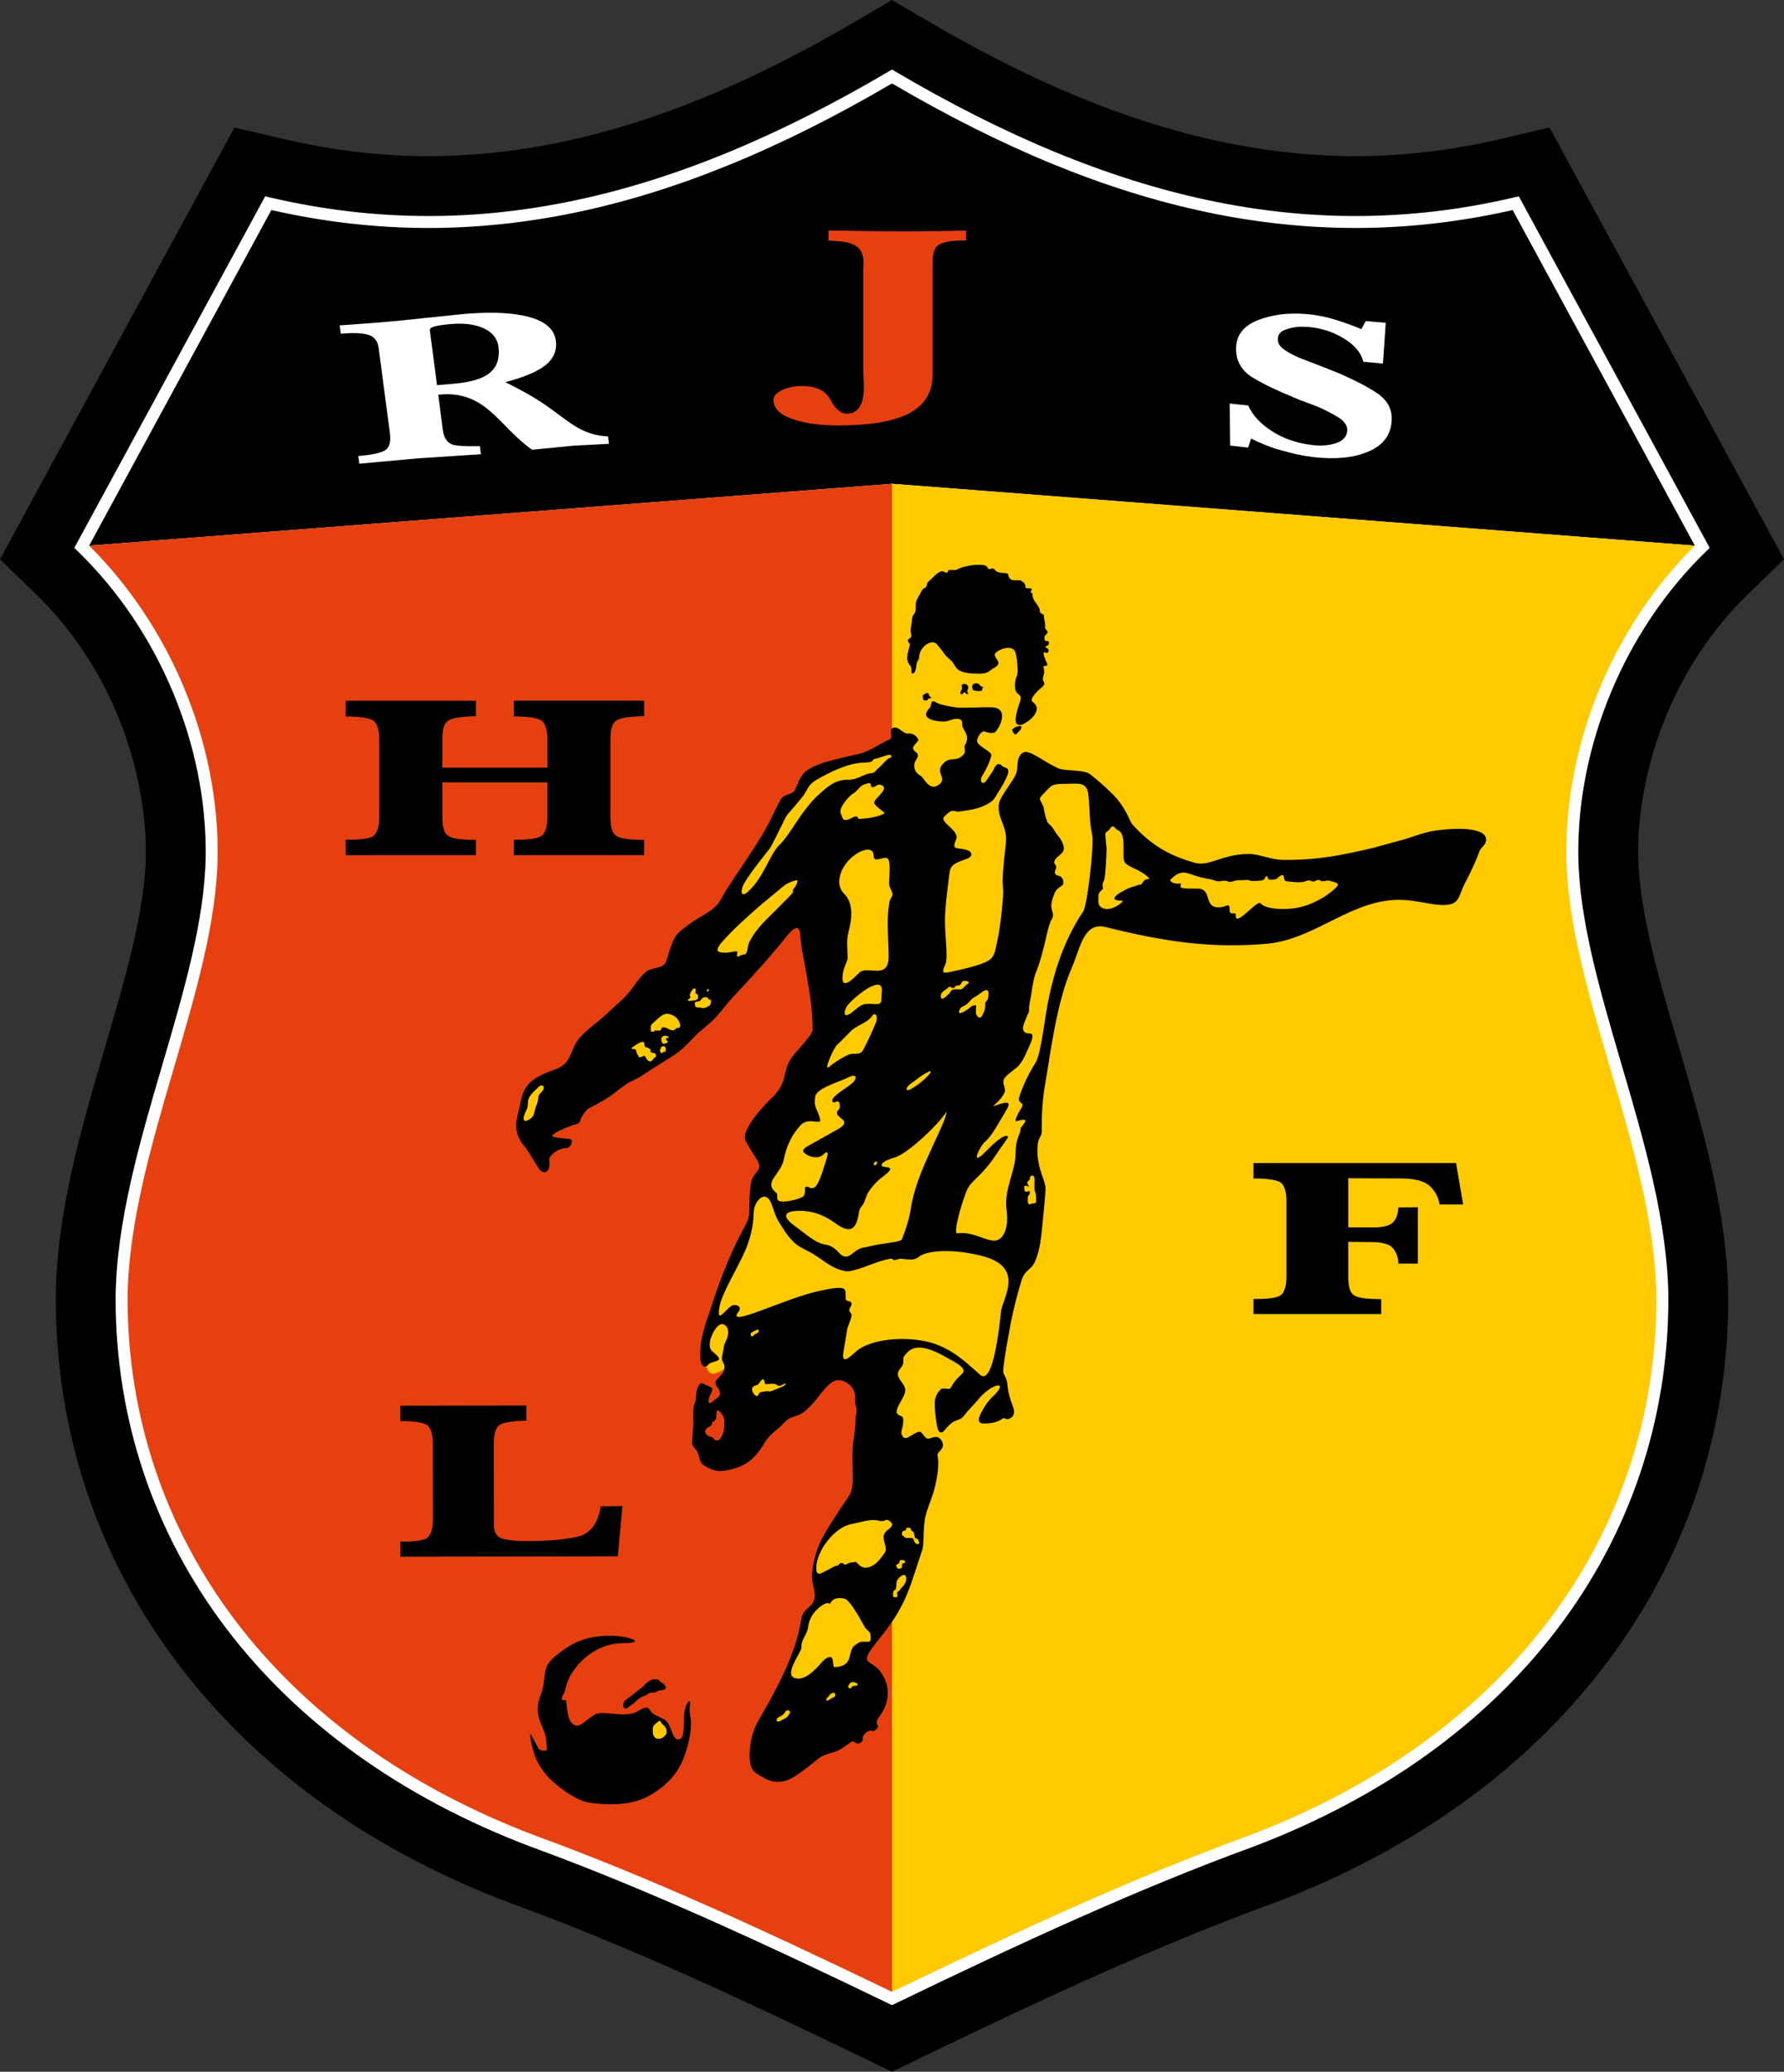 <?xml version="1.0" encoding="UTF-8"?>
<svg xmlns="http://www.w3.org/2000/svg" xmlns:xlink="http://www.w3.org/1999/xlink" width="465.08pt" height="539.8pt" viewBox="0 0 465.08 539.8" version="1.1">
<rect x="0" y="0" width="465.08" height="539.8" fill="#333333" stroke="none"/>
<defs>
<clipPath id="clip1">
  <path d="M 0 0 L 465.078 0 L 465.078 539.801 L 0 539.801 Z M 0 0 "/>
</clipPath>
</defs>
<g id="surface1">
<g clip-path="url(#clip1)" clip-rule="nonzero">
<path style=" stroke:none;fill-rule:nonzero;fill:rgb(0%,0%,0%);fill-opacity:1;" d="M 225.07 536.191 C 215.945 531.781 207.742 527.852 201.164 524.773 C 192.871 520.891 185.062 517.301 177.93 514.133 C 170.777 510.957 163.262 507.738 155.262 504.461 C 148.086 501.52 140.906 498.719 133.715 496.094 L 133.711 496.102 L 133.691 496.098 L 133.203 495.914 C 114.859 489 98.531 480.285 84.285 470.105 C 69.445 459.492 56.844 447.246 46.582 433.734 C 36.016 419.828 28.008 404.68 22.648 388.691 C 17.258 372.613 14.527 355.664 14.543 338.242 L 14.484 338.242 L 14.484 338.23 L 14.543 338.109 C 14.727 316.238 21.012 294.598 27.207 273.469 L 27.203 273.469 L 27.238 273.359 L 27.387 272.859 L 27.402 272.863 L 27.402 272.859 L 27.387 272.855 C 32.645 254.926 37.777 237.41 38.02 223.035 C 38.102 217.145 37.496 210.973 36.242 204.684 C 34.98 198.367 33.082 192.156 30.59 186.203 C 28.07 180.184 25.008 174.469 21.449 169.219 C 17.969 164.074 13.918 159.215 9.332 154.77 L 8.484 153.949 L 0 145.727 L 5.672 135.289 L 6.238 134.246 L 54.859 44.738 L 55.43 43.691 L 61.121 33.219 L 72.68 35.926 L 73.836 36.195 C 86.203 39.09 98.297 40.57 110.223 40.68 C 122.238 40.785 134.332 39.527 146.598 36.949 C 158.973 34.348 171.465 30.395 184.184 25.141 C 196.988 19.852 210.16 13.16 223.789 5.125 L 223.852 5.125 L 224.648 4.656 L 232.539 0.004 L 240.43 4.656 L 241.227 5.125 L 241.285 5.125 C 254.914 13.16 268.086 19.852 280.895 25.141 C 293.613 30.395 306.105 34.348 318.48 36.949 C 330.746 39.527 342.84 40.785 354.855 40.68 C 366.777 40.57 378.871 39.09 391.242 36.195 L 392.398 35.926 L 403.953 33.219 L 409.648 43.691 L 410.219 44.738 L 458.84 134.246 L 459.406 135.289 L 465.078 145.727 L 456.594 153.949 L 455.746 154.77 C 451.16 159.215 447.109 164.074 443.629 169.219 C 440.07 174.469 437.008 180.184 434.484 186.203 C 431.996 192.156 430.094 198.367 428.84 204.684 C 427.586 210.973 426.977 217.145 427.059 223.035 C 427.301 237.41 432.434 254.926 437.691 272.855 L 437.672 272.859 L 437.672 272.863 L 437.691 272.859 L 437.84 273.359 L 437.875 273.469 L 437.871 273.469 C 444.066 294.598 450.352 316.238 450.535 338.109 L 450.598 338.23 L 450.598 338.242 L 450.535 338.242 C 450.551 355.664 447.82 372.613 442.43 388.691 C 437.07 404.68 429.062 419.828 418.496 433.734 C 408.234 447.246 395.633 459.492 380.789 470.105 C 366.547 480.285 350.215 489 331.875 495.914 L 331.383 496.098 L 331.367 496.102 L 331.363 496.094 C 324.172 498.719 316.988 501.52 309.816 504.461 C 301.816 507.738 294.301 510.957 287.148 514.133 C 280.016 517.301 272.207 520.891 263.914 524.773 C 257.336 527.852 249.133 531.781 240.008 536.191 L 239.328 536.52 L 232.539 539.801 L 225.746 536.52 "/>
</g>
<path style=" stroke:none;fill-rule:nonzero;fill:rgb(100%,100%,100%);fill-opacity:1;" d="M 232.539 18.113 L 233.336 18.582 C 261.672 35.289 288.684 46.641 315.297 52.238 C 328.039 54.922 340.703 56.285 353.379 56.285 C 367.117 56.285 380.883 54.684 394.789 51.426 L 395.945 51.152 L 396.516 52.203 L 445.141 141.711 L 445.703 142.754 L 444.859 143.574 C 434.133 153.969 425.738 166.625 420.051 180.211 C 414.242 194.082 411.246 208.91 411.461 223.281 C 411.734 239.855 417.156 258.34 422.703 277.262 C 428.664 297.582 434.77 318.406 434.938 338.23 L 434.938 338.242 C 434.965 369.582 425.133 399.234 406.078 424.312 C 387.797 448.383 361.031 468.227 326.371 481.293 L 326.352 481.297 C 311.578 486.684 296.375 492.98 280.848 499.879 C 265.367 506.758 249.43 514.289 233.219 522.121 L 232.539 522.449 L 231.859 522.121 C 215.648 514.289 199.711 506.758 184.23 499.879 C 168.699 492.98 153.5 486.684 138.727 481.297 L 138.711 481.293 C 104.043 468.227 77.281 448.383 58.996 424.312 C 39.945 399.234 30.113 369.582 30.141 338.242 L 30.141 338.23 C 30.309 318.406 36.414 297.582 42.371 277.262 C 47.922 258.34 53.34 239.855 53.617 223.281 C 53.832 208.91 50.84 194.082 45.027 180.211 C 39.34 166.625 30.945 153.969 20.223 143.574 L 19.371 142.754 L 19.941 141.711 L 68.562 52.203 L 69.133 51.152 L 70.285 51.426 C 84.195 54.684 97.961 56.285 111.699 56.285 C 124.379 56.285 137.035 54.922 149.781 52.238 C 176.395 46.641 203.406 35.289 231.742 18.582 L 232.539 18.113 "/>
<path style=" stroke:none;fill-rule:nonzero;fill:rgb(0%,0%,0%);fill-opacity:1;" d="M 441.84 142.168 L 394.34 54.73 C 380.719 57.832 366.941 59.402 353.379 59.402 C 340.648 59.402 327.617 58.02 314.652 55.293 C 288.527 49.797 261.66 38.816 232.539 21.734 C 203.422 38.816 176.551 49.797 150.422 55.293 C 137.461 58.02 124.43 59.402 111.699 59.402 C 98.133 59.402 84.359 57.832 70.738 54.73 L 23.242 142.168 L 232.539 126.055 "/>
<path style=" stroke:none;fill-rule:nonzero;fill:rgb(100%,79.199%,0%);fill-opacity:1;" d="M 408.344 223.336 C 408.121 208.648 411.176 193.324 417.172 179.004 C 422.988 165.129 431.5 152.414 441.84 142.168 L 232.539 126.055 L 232.539 518.984 C 251.219 509.965 266.184 502.98 279.582 497.027 C 296.512 489.508 311.465 483.406 325.281 478.367 C 342.004 472.066 357.234 464 370.539 454.398 C 383.414 445.113 394.531 434.355 403.594 422.426 C 422.086 398.086 431.844 368.977 431.816 338.246 C 431.652 318.867 425.582 298.16 419.711 278.141 C 414.012 258.695 408.625 240.328 408.344 223.336 "/>
<path style=" stroke:none;fill-rule:nonzero;fill:rgb(90.199%,25.099%,6.699%);fill-opacity:1;" d="M 23.242 142.168 C 33.578 152.418 42.094 165.129 47.906 179.008 C 53.902 193.32 56.957 208.648 56.734 223.328 C 56.453 240.328 51.066 258.691 45.367 278.137 C 39.492 298.164 33.422 318.867 33.262 338.254 C 33.234 368.977 42.992 398.086 61.48 422.426 C 70.543 434.355 81.664 445.113 94.535 454.398 C 107.84 464 123.07 472.066 139.809 478.375 C 153.609 483.402 168.562 489.508 185.496 497.027 C 198.891 502.977 213.852 509.961 232.539 518.988 L 232.539 126.055 "/>
<path style=" stroke:none;fill-rule:nonzero;fill:rgb(0%,0%,0%);fill-opacity:1;" d="M 188.809 370.035 C 188.809 370.984 188.859 371.855 188.695 372.855 C 188.566 373.625 187.91 374.484 187.738 374.875 C 187.527 375.344 186.5 375.52 186.125 374.957 C 185.715 374.336 185.867 374.582 185.039 374.305 C 183.965 373.945 183.359 372.844 184.391 372.023 C 184.883 371.629 185.656 371.609 185.656 370.656 C 185.656 370.434 186.062 370.461 186.207 370.297 C 187.035 369.355 186.613 368.992 186.859 367.785 C 186.996 367.113 187.754 367.859 187.898 368.078 C 188.234 368.594 188.785 369.02 188.809 370.035 M 224.578 196.281 C 216.613 198.117 212.336 198.922 209.703 201.32 C 208.516 202.402 207.965 204.395 207.188 205.887 C 206.543 207.121 204.355 206.82 203.52 208.309 C 202.129 210.801 200.645 214.402 198.395 218.047 C 195.137 223.316 192.254 227.344 189.301 231.93 C 188.645 232.953 187.762 234.895 186.906 235.797 C 184.73 238.105 182.41 238.676 179.195 241.145 C 176.438 243.262 176 243.473 174.551 247.609 C 174.254 248.449 173.828 250.512 173.277 251.172 C 172.285 252.352 169.621 252.152 168.387 253.215 C 165.906 255.336 164.855 258.098 162.301 260.352 C 160.312 262.105 157.73 264.746 155.023 266.848 C 149.371 271.23 150.066 272.414 148.312 275.703 C 146.547 279.016 143.992 278.227 139.59 280.98 C 136.453 282.941 136.008 285.664 135.523 288.086 C 134.883 291.293 133.203 294.508 136.73 298.684 C 138.219 300.438 140.199 304.441 140.988 305.039 C 142.633 306.281 143.551 304.348 143.203 302.336 C 142.984 301.074 145.574 299.133 147.613 299.133 C 148.938 299.133 149.594 296.859 148.543 296.766 C 143.406 296.297 142.973 296.195 145.461 294.777 C 146.098 294.414 147.676 293.832 149 293.281 C 150.027 292.852 151.113 293.031 151.391 291.656 C 151.512 291.062 152.477 289.719 153.121 289.031 C 153.355 288.785 155.598 287.844 158.438 286.02 C 160.031 284.996 161.539 283.648 163.391 282.395 C 164.465 281.668 166.117 281.09 167.195 280.359 C 171.164 277.684 175.531 275.172 176.969 274.039 C 178.102 273.152 179.605 271.617 181.348 269.812 C 182.672 268.441 184.742 267.016 186.41 265.273 C 187.953 263.66 189.406 261.574 191.062 259.82 C 196.328 254.238 201.598 248.367 205.113 243.906 C 206.809 241.758 208.449 240.648 208.629 243.551 C 208.848 247.113 209.711 250.535 210.234 253.688 C 211.016 258.391 211.844 262.863 211.844 268.34 C 211.844 269.785 207.016 274.34 205.965 276.203 C 203.91 279.832 205.391 281.613 201.547 285.75 C 199.414 287.629 192.961 294.578 194.367 297.219 C 195.93 300.156 197.191 301.75 197.734 302.973 C 198.676 305.07 196.379 305.395 195.852 307.926 C 195.512 309.57 195.309 312.195 195.309 316 C 195.309 318.023 193.918 319.859 192.773 322.141 C 190.199 327.266 187.883 332.965 185.809 339.367 C 184.113 344.59 182.301 348.613 182.574 353.812 C 182.625 354.828 182.852 355.879 183.715 356.105 C 184.363 356.281 184.613 355.332 185.352 355.086 C 187.395 354.402 188.715 354.555 185.656 352.031 C 183.984 350.652 186.047 345.973 187.699 345.129 C 188.828 344.551 190.914 346.203 189.137 349.559 C 188.551 350.66 188.625 351.906 188.27 353.184 C 187.832 354.773 188.867 354.945 188.871 356.176 C 188.883 358.66 185.812 359.172 186.664 360.934 C 186.914 361.453 188.668 363.039 186.977 364.227 C 185.746 365.094 184.566 366.57 184.77 364.68 C 184.887 363.574 185.691 362.773 185.691 361.906 C 185.691 361.504 184.84 361.211 184.066 360.891 C 183.469 360.641 182.941 360.25 182.656 360.457 C 181.367 361.391 181.453 364.402 181.371 364.891 C 181.293 365.348 180.945 365.855 180.859 366.363 C 180.555 368.168 180.828 370.395 180.727 371.73 C 180.621 373.176 180.414 374.727 180.441 376.078 C 180.457 376.941 181.484 377.625 181.777 378.238 C 182.379 379.484 182.309 381.012 183.367 381.707 C 185.18 382.895 186.812 383.621 189.297 383.129 C 193.016 382.383 196.195 381.328 199.402 375.809 C 200.188 374.457 201.594 373.164 203.215 371.914 C 203.824 371.441 204.566 370.426 205.219 369.965 C 207.547 368.316 207.914 369.824 211.555 366.062 C 213.531 364.016 216.02 359.641 218.488 359.594 C 220.59 359.555 223.41 361.598 222.922 364.992 C 222.809 365.598 223.312 366.59 223.328 367.473 C 223.352 368.539 223.121 367.992 223.047 369.914 C 222.969 371.848 222.758 373.723 222.449 375.551 C 222.008 378.16 222.367 382.602 222.289 385.773 C 222.211 389.008 221.555 389.387 219.637 392.25 C 217.781 395.148 215.211 398.719 213.566 402.43 C 212.539 404.754 211.879 407.863 211.664 410.363 C 211.531 411.914 212.414 414.141 212.398 415.738 C 212.367 418.961 209.391 418.613 208.867 421.965 C 207.312 431.957 201.496 441.641 197.742 448.281 C 195.754 451.801 195.527 454.875 195.418 456.887 C 195.32 458.703 195.711 460.848 196.68 461.664 C 197.766 462.578 200.461 464.082 201.719 464.199 C 204.688 464.477 206.219 463.691 209.711 461.082 C 210.691 460.352 211.977 459.348 213.305 458.234 C 214.727 457.043 217.441 456.613 218.406 456.145 C 219.301 455.715 220.34 455.016 221.641 454.008 C 222.785 453.125 222.992 454.895 224.367 454.027 C 225.676 453.199 224.086 452.746 225.926 451.324 C 227.129 450.391 227.336 451.59 228.379 450.613 C 229.828 449.25 227.508 449.609 229.277 447.223 C 231.727 443.922 232.316 439.941 229.938 436.141 C 227.34 431.977 223.43 434.305 228.355 428.09 C 230.664 425.172 234.008 421.355 236.566 415.117 C 237.848 412.008 239.012 407.992 240.418 403.867 C 241.004 402.152 240.523 397.953 241.332 394.832 C 241.953 392.445 243.07 390.055 243.629 387.82 C 244.441 384.543 244.871 381.566 244.41 379.199 C 244.211 378.16 246.617 377.586 245.566 375.555 C 244.355 373.203 242.488 375.246 241.617 374.785 C 240.809 374.355 240.449 373.094 239.703 373.062 C 238.453 373.012 236.328 375.453 235.488 374.453 C 234.242 372.977 235.754 372.215 235.41 369.5 C 235.32 368.785 233.754 368.879 233.754 367.887 C 233.754 366.203 235.988 363.98 235.996 362.211 C 236.008 360.684 234.043 359.41 234.066 358.023 C 234.082 356.887 235.184 356.336 235.414 355.375 C 235.637 354.469 235.277 353.973 235.742 353.32 C 237.445 350.93 239.812 349.82 246.344 353.457 C 249.637 355.289 252.352 356.605 250.699 358.059 C 249.922 358.746 248.668 359.992 247.883 361.555 C 247.5 362.32 245.902 361.395 245.281 361.98 C 244.07 363.125 243.684 364.324 243.684 365.672 C 243.684 368.062 244.141 371.406 244.504 372.379 C 245.023 373.758 245.773 373.293 246.527 372.34 C 248.887 369.352 250.141 370.473 251.309 368.883 C 252.371 367.434 254.102 365.785 254.891 364.797 C 258.535 360.234 263.625 359.422 258.496 364.18 C 257.699 364.926 256.531 366.594 255.773 368.098 C 255.023 369.578 254.664 370.902 256.578 370.902 C 258.742 370.902 260.309 370.434 261.418 369.59 C 261.914 369.215 262.148 370.168 263.352 369.555 C 264.504 368.961 264.539 367.715 264.055 366.438 C 263.434 364.801 262.812 363.004 262.664 360.973 C 262.48 358.52 261.414 358.414 261.539 356.961 C 261.891 352.992 262.82 348.559 263.566 344.391 C 264.172 341.391 265.129 337.461 266.297 333.648 C 267.191 330.742 268.672 331.066 269.695 328.941 C 271.215 325.789 271.473 321.801 271.812 318.469 C 272.121 315.395 272.359 312.977 272.566 310.086 C 272.742 307.605 270.27 304.719 270.461 299.148 C 270.57 295.949 271.598 296.484 271.574 294.75 C 271.531 290.863 271.723 286.664 272.43 282.664 C 273.887 274.41 275.371 261.359 279.449 252.055 C 281.66 247.008 282.465 240.102 288.281 241.555 C 303.602 245.375 315.934 247.246 331.105 245.824 C 343.523 244.168 352.348 234.453 364.828 234.453 C 369.703 234.453 374.605 236.379 378.004 235.629 C 380.59 235.055 380.469 232.84 381.809 230.289 C 382.938 228.145 384.469 225.121 385.699 221.797 C 386.129 220.641 387.426 220.223 387.41 218.734 C 387.383 215.883 381.098 215.453 374.059 216.426 C 371.094 216.836 367.883 218.254 365.223 218.941 C 361.902 219.801 358.898 220.703 358.008 220.91 C 349.641 222.84 343.984 224.059 334.875 224.059 C 331.184 224.059 328.355 222.48 325.523 222.5 C 318.477 222.551 315.234 225.902 311.414 224.797 C 306.305 223.32 300.754 221.082 295.109 214.695 C 294.57 214.086 293.539 210.414 290.172 207.031 C 288.41 205.262 286.328 203.402 284.129 201.688 C 282.57 200.473 277.543 200.969 275.84 200.172 C 270.367 197.602 267.5 194.172 265.809 196.996 C 265.016 198.316 265.422 200.055 264.973 201.355 C 264.141 203.762 260.52 207.473 260.363 209.77 C 260.168 212.676 261.543 214.234 262.098 216.848 C 262.547 218.949 262.02 220.906 261.848 223.129 C 261.684 225.285 261.152 228.75 261.52 231.766 C 261.648 232.836 260.984 240.676 259.992 245.18 C 259.469 247.547 259.328 249.008 258.102 250.012 C 256.246 251.531 249.223 252.898 247.465 253.293 C 245.684 253.695 245.508 253.309 246.422 251.328 C 247.242 249.551 246.348 244.453 246.348 239.875 C 246.348 236.035 247.172 230.473 247.539 227.383 C 247.836 224.945 249.641 224.727 252.344 223.633 C 253.434 223.191 254.312 221.473 250.016 221.102 C 248.398 220.965 248.648 220.172 249.258 218.723 C 250.254 216.348 244.781 214.23 246.152 212.797 C 248.523 210.312 248.465 211.645 250.086 211.434 C 251.629 211.23 253.121 211.059 254.547 210.652 C 257.004 209.961 258.711 208.879 259.242 208.023 C 260.68 205.723 262.188 203.41 262.727 201.715 C 263.211 200.195 262.332 200.047 261.727 199.879 C 261.246 199.746 260.18 197.91 259.16 200.27 C 258.828 201.039 258.004 202.117 256.984 203.559 C 256.27 204.574 255.129 203.699 256.082 202.125 C 256.871 200.82 257.848 199.062 258.441 196.863 C 258.727 195.797 254.398 194.305 254.719 192.863 C 254.984 191.664 256.004 190.312 256.711 190.594 C 257.93 191.074 259.16 191.148 259.613 190.594 C 260.883 189.043 263.004 184.441 258.527 184.293 C 255.266 184.188 251.074 184.57 249.164 184.305 C 246.762 183.969 245.27 183.586 244.402 183.211 C 243.637 182.879 243.391 182.504 242.969 182.836 C 242.707 183.039 242.844 183.629 242.469 184.277 C 242.273 184.617 241.871 184.949 241.605 185.445 C 240.68 187.164 243.215 187.969 246.09 188.004 C 247.047 188.016 248.488 187.238 249.387 187.273 C 251.453 187.363 250.578 188.621 250.98 189.504 C 251.395 190.41 252.906 191.992 251.543 194.172 C 251.172 194.77 251.914 195.746 251.297 196.469 C 249.348 198.75 247.965 197.02 246.121 198.707 C 243.199 201.395 247.609 202.773 244.383 204.691 C 242.488 205.816 241.07 203.355 240.441 202.52 C 240.02 201.957 238.547 201.703 238.352 199.781 C 238.195 198.215 239.324 197.766 239.297 196.766 C 239.277 195.965 238.191 195.891 238.031 194.984 C 237.898 194.234 239.676 193.062 239.406 192.637 C 238.812 191.688 237.992 190.996 236.863 191.129 C 235.551 191.285 234.539 189.555 233.324 189.547 C 231.375 189.539 232.977 192.242 231.965 192.648 C 229.559 193.617 227.953 195.062 224.578 196.281 "/>
<path style=" stroke:none;fill-rule:nonzero;fill:rgb(100%,79.199%,0%);fill-opacity:1;" d="M 140.496 283.105 C 139.102 284.574 137.613 285.406 137.613 287.633 C 137.613 288.527 137.348 289.027 137.035 289.656 C 136.855 290.016 135.867 292.223 137.18 292.051 C 137.535 292.004 138.98 291.203 139.18 290.293 C 139.27 289.891 139.652 288.234 139.945 287.766 C 140.109 287.5 140.367 286.152 140.367 285.844 C 140.367 285.027 141.535 284.391 141.699 283.773 C 142.008 282.598 140.992 282.664 140.496 283.105 "/>
<path style=" stroke:none;fill-rule:nonzero;fill:rgb(100%,79.199%,0%);fill-opacity:1;" d="M 169.449 273.324 C 169.078 273.152 168.973 272.902 168.621 272.902 C 168.195 272.902 168.035 272.664 168.035 272.25 C 168.035 270.332 165.504 272.527 165.012 272.773 C 164.027 273.266 165.188 273.395 165.695 273.395 C 165.777 273.395 165.969 274.527 166.148 274.695 C 166.559 275.07 166.211 275.543 166.992 275.445 C 167.926 275.324 167.84 274.492 168.426 275.672 C 168.637 276.098 169.262 276.918 169.922 276.391 C 170.375 276.027 170.199 275.816 170.797 275.477 C 171.395 275.137 170.859 274.289 170.199 274.289 C 169.133 274.289 169.855 273.535 169.449 273.324 "/>
<path style=" stroke:none;fill-rule:nonzero;fill:rgb(100%,79.199%,0%);fill-opacity:1;" d="M 172.816 272.625 C 172.055 272.625 172.469 273.367 172.066 273.473 C 171.918 273.512 172.137 273.98 172.148 274.043 C 172.281 274.652 172.719 274.246 172.977 274.109 C 173.188 274 173.422 274.164 173.547 273.801 C 173.613 273.602 173.559 273.059 173.496 272.934 C 173.312 272.566 173.262 272.594 172.816 272.625 "/>
<path style=" stroke:none;fill-rule:nonzero;fill:rgb(100%,79.199%,0%);fill-opacity:1;" d="M 173.809 271.797 C 173.723 271.855 173.602 271.781 173.496 271.828 C 173.18 271.965 172.98 272.09 172.699 271.812 C 172.594 271.703 172.391 271.066 172.391 270.914 C 172.391 270.438 172.422 270.242 172.816 270.02 C 172.957 269.938 173.43 269.828 173.645 269.871 C 173.832 269.906 174.227 270.047 174.293 270.211 C 174.406 270.484 174.195 270.41 174.004 270.41 C 173.727 270.41 173.645 270.617 173.645 270.852 C 173.645 271.008 173.746 271.145 173.906 271.145 C 174.27 271.145 173.984 271.664 173.809 271.797 "/>
<path style=" stroke:none;fill-rule:nonzero;fill:rgb(100%,79.199%,0%);fill-opacity:1;" d="M 174.293 264.168 C 172.926 264.012 172.18 264.871 171.48 265.438 C 170.953 265.867 170.582 266.32 170.051 266.742 C 169.582 267.117 169.66 267.871 169.66 268.535 C 169.66 268.844 170.043 268.828 170.312 268.828 C 170.707 268.828 170.48 268.469 170.832 268.469 C 171.254 268.469 172.055 268.73 172.293 268.309 C 172.465 268.008 172.418 267.727 172.848 267.672 C 173.738 267.559 174.391 268.438 175.383 268.438 C 176.332 268.438 175.797 267.891 176.746 267.816 C 177.793 267.734 177.223 266.484 176.91 265.93 C 176.621 265.414 175.863 264.477 174.293 264.168 "/>
<path style=" stroke:none;fill-rule:nonzero;fill:rgb(100%,79.199%,0%);fill-opacity:1;" d="M 181.398 258.105 C 181.367 258.336 181.246 258.559 181.336 258.805 C 181.445 259.125 181.637 258.871 181.805 259.051 C 182 259.262 182.129 260.145 181.77 260.379 C 181.242 260.723 180.539 260.738 179.871 260.762 C 179.711 260.766 179.363 260.805 179.27 260.695 C 179.074 260.477 180.203 260.164 179.902 259.605 C 179.641 259.109 180.215 258.336 180.438 257.977 C 180.73 257.512 181.352 257.199 181.398 258.105 "/>
<path style=" stroke:none;fill-rule:nonzero;fill:rgb(100%,79.199%,0%);fill-opacity:1;" d="M 183.602 259.824 C 182.949 259.875 182.754 260.926 182.047 260.926 C 181.727 260.926 181.152 261.016 181.152 261.332 C 181.152 262.227 181.211 262.504 182.227 262.504 C 182.945 262.504 183.285 262.859 183.965 262.52 C 184.758 262.125 185.363 262.039 185.363 260.891 C 185.363 260.254 184.93 260.613 184.699 260.273 C 184.414 259.855 184.27 259.77 183.602 259.824 "/>
<path style=" stroke:none;fill-rule:nonzero;fill:rgb(100%,79.199%,0%);fill-opacity:1;" d="M 184.453 257.805 C 184.355 257.867 184.387 258.004 184.289 258.039 C 184.152 258.094 184.238 258.348 184.398 258.348 C 184.48 258.348 184.477 258.273 184.535 258.27 C 184.605 258.262 184.723 258.289 184.746 258.211 C 184.773 258.117 184.797 258.074 184.797 257.969 C 184.797 257.891 184.789 257.812 184.789 257.723 C 184.789 257.531 184.516 257.762 184.453 257.805 "/>
<path style=" stroke:none;fill-rule:nonzero;fill:rgb(100%,79.199%,0%);fill-opacity:1;" d="M 204.137 230.992 C 201.754 233.004 199.059 235.133 197.383 236.613 C 194.438 239.219 190.672 242.57 188.082 245.621 C 185.855 248.246 187.738 248.215 189.359 248.215 C 190.359 248.215 192.391 247.5 192.246 248.164 C 191.793 250.281 192.773 248.668 194.109 248.668 C 194.898 248.668 194.879 246.336 195.324 245.477 C 197.516 241.281 200.211 239.312 203.508 235.867 C 204.828 234.488 205.574 233.875 206.57 232.715 C 206.938 232.289 206.438 232.051 207.047 231.371 C 207.727 230.613 208.086 229.355 207.785 229.355 C 206.977 229.355 204.926 230.219 204.137 230.992 "/>
<path style=" stroke:none;fill-rule:nonzero;fill:rgb(100%,79.199%,0%);fill-opacity:1;" d="M 227.359 201.422 C 224.918 201.598 224.031 203.172 220.879 203.172 C 217.566 203.172 215.496 205.164 213.297 207.172 C 208.871 211.199 206.121 217.34 203.184 220.152 C 200.648 222.578 199.141 228.648 194.887 232.434 C 193.25 233.895 192.695 232.336 194.242 229.758 C 196.137 226.594 200.375 221.559 200.852 220.801 C 201.574 219.641 203.992 214.57 204.965 212.664 C 205.133 212.34 207.195 210.09 209.027 207.82 C 210.754 205.676 210.379 204.586 213.098 203.043 C 216.57 201.074 221.332 198.699 225.414 198.699 C 226.328 198.609 227.297 198.68 227.617 197.988 C 227.762 197.672 228.887 197.605 229.105 197.469 C 229.219 197.398 230.203 197.094 230.273 197.078 C 230.461 197.043 232.008 196.34 232.348 196.887 C 232.68 197.418 231.832 197.395 231.246 197.922 C 230.336 198.738 229.652 199.625 228.719 200.387 C 228.398 200.641 228.141 201.293 227.359 201.422 "/>
<path style=" stroke:none;fill-rule:nonzero;fill:rgb(100%,79.199%,0%);fill-opacity:1;" d="M 225.125 204.453 C 223.965 204.953 223.617 206.078 222.363 206.801 C 221.121 207.512 218.609 210.66 219.145 211.852 C 219.738 213.188 219.625 213.609 220.348 213.645 C 221.555 213.703 222.457 212.629 223.273 212.734 C 223.898 212.812 223.281 213.457 224.41 213.363 C 225.727 213.254 228.531 213.043 230.555 211.949 C 230.996 211.711 227.875 210.039 227.891 209.113 C 227.906 208.055 231.828 205.578 229.969 204.648 C 228.621 203.977 228.426 205.105 227.434 205.105 C 226.953 205.105 227.117 204.434 226.848 204.094 C 226.684 203.887 225.715 204.258 225.125 204.453 "/>
<path style=" stroke:none;fill-rule:nonzero;fill:rgb(100%,79.199%,0%);fill-opacity:1;" d="M 348.309 231.25 C 346.703 232.773 345.176 233.797 343.211 234.781 C 340.82 235.973 338.254 236.84 334.586 236.84 C 333.344 236.84 330.02 236.812 328.574 235.352 C 327.656 234.426 321.789 242.012 322.176 238.363 C 322.273 237.418 320.516 238.754 320.551 237.102 C 320.602 234.891 319.758 236.418 317.703 236.418 C 313.637 236.418 316.172 231.527 312.145 231.527 C 310.574 231.527 308.938 231.582 307.988 231.312 C 307.352 231.133 308.301 230.117 307.562 230.207 C 305.734 230.43 304.82 229.469 305.133 229.172 C 306.07 228.285 307.082 227.41 308.43 227.352 C 309.547 227.301 310.645 227.949 312.871 228.547 C 313.785 228.789 314.707 228.977 315.637 229.117 C 316.312 229.219 316.828 229.574 317.508 229.633 C 318.074 229.68 318.801 229.438 319.367 229.461 C 319.84 229.48 320.203 229.816 320.742 229.789 C 321.277 229.762 321.996 229.375 322.469 229.363 C 323.414 229.34 324.34 229.312 325.258 229.277 C 325.633 229.266 326.039 229.562 326.41 229.551 C 327.191 229.523 328.637 229.578 329.395 229.238 C 329.895 229.016 329.711 228.371 330.207 228.312 C 330.594 228.266 330.363 228.922 330.793 229.141 C 331.168 229.336 332.199 229.086 332.609 229.094 C 332.793 229.102 333.641 228.008 334.367 228.012 C 334.887 228.016 334.578 229.492 335.207 229.582 C 336.328 229.742 338.078 229.945 339.305 229.84 C 340.527 229.73 340.496 229.336 341.484 229.422 C 341.672 229.434 341.926 229.664 342.301 229.703 C 342.727 229.742 343.141 229.277 343.641 229.277 C 344.586 229.277 343.949 229.91 345.699 229.484 C 346.457 229.301 347.18 229.691 347.816 229.832 C 349.258 230.152 348.754 230.801 348.309 231.25 "/>
<path style=" stroke:none;fill-rule:nonzero;fill:rgb(100%,79.199%,0%);fill-opacity:1;" d="M 291.211 216.211 C 294.039 217.027 292.223 223.461 293.27 224.754 C 294.281 226.004 296.992 226.465 299.035 228.316 C 300.465 229.609 298.789 228.504 298.031 229.711 C 297.191 231.062 297.59 230.082 296.055 230.844 C 295.773 230.984 295.18 230.988 294.137 231.473 C 291.664 232.621 288.32 234.688 292.555 234.672 C 293.277 234.664 290.688 236.895 288.605 236.84 C 287.629 236.812 286.305 236.445 286.336 234.797 C 286.363 233.02 286.199 232.719 287.434 231.734 C 287.711 231.516 287.121 230.371 287.73 229.613 C 288.184 229.047 288.473 222.59 288.473 221.188 C 288.473 220.203 288.277 219.82 288.277 219.113 C 288.277 218.355 288.164 218.203 288.164 217.496 C 288.164 216.539 288.836 216.77 289.312 216.004 C 290.316 214.398 290.789 216.102 291.211 216.211 "/>
<path style=" stroke:none;fill-rule:nonzero;fill:rgb(100%,79.199%,0%);fill-opacity:1;" d="M 231.668 249.184 C 231.668 255.578 226.086 251.344 223.984 253.465 C 222.094 255.375 218.902 258.473 219.777 253.375 C 220.07 251.676 220.973 250.457 220.973 249.672 C 220.973 247.336 220.582 245.207 221.199 242.836 C 222.059 239.539 222.66 235.422 220 232.793 C 217.938 230.754 218.766 227.344 220.551 224.992 C 223.16 221.559 227.777 219.977 227.746 222.941 C 227.723 225.188 230.668 222.734 231.504 223.781 C 232.262 224.73 231.766 229.043 231.766 230.133 C 231.766 231.453 232.992 232.512 232.605 233.371 C 232.391 233.855 231.93 234.629 231.895 234.863 L 231.766 235.707 C 231.047 240.387 231.668 244.469 231.668 249.184 "/>
<path style=" stroke:none;fill-rule:nonzero;fill:rgb(0%,0%,0%);fill-opacity:1;" d="M 242.602 181.883 C 242.449 181.895 242.125 181.973 242.016 182.062 C 241.801 182.234 241.879 182.484 241.48 182.484 C 241.148 182.484 241.027 182.566 240.73 182.371 C 240.648 182.316 240.535 181.504 240.551 181.344 C 240.594 180.969 240.977 180.871 241.25 180.742 C 241.527 180.613 241.434 180.555 241.836 180.578 C 242.207 180.602 242.109 181.207 242.324 181.379 C 242.438 181.469 242.566 181.52 242.695 181.652 C 242.969 181.926 242.609 181.914 242.602 181.883 "/>
<path style=" stroke:none;fill-rule:nonzero;fill:rgb(0%,0%,0%);fill-opacity:1;" d="M 255.895 178.859 C 256.184 178.934 256.309 178.934 256.223 179.242 C 256.176 179.418 256.062 179.352 256.062 179.602 C 256.062 180.004 255.973 180.023 255.508 180.023 C 255.25 180.023 254.812 180.086 254.582 180.008 C 254.191 179.875 253.59 180.016 253.555 179.52 C 253.551 179.434 253.465 179.258 253.426 179.176 C 253.34 179.004 253.539 178.473 253.641 178.348 C 253.879 178.043 254.363 177.992 254.875 178.102 C 255.551 178.246 255.293 178.715 255.895 178.859 "/>
<path style=" stroke:none;fill-rule:nonzero;fill:rgb(0%,0%,0%);fill-opacity:1;" d="M 252.41 179.059 C 252.41 178.566 251.98 178.258 251.508 178.199 C 251.266 178.168 250.977 178.227 250.777 178.43 C 250.496 178.711 250.934 179.172 250.762 179.52 C 250.641 179.766 250.191 180.449 250.469 180.789 C 250.84 181.246 251.062 180.438 251.395 180.398 C 251.805 180.355 251.672 180.84 252.109 180.84 C 252.777 180.84 252.141 180.441 252.141 180.105 C 252.141 179.871 252.219 179.805 252.305 179.648 C 252.398 179.484 252.41 179.289 252.41 179.059 "/>
<path style=" stroke:none;fill-rule:nonzero;fill:rgb(0%,0%,0%);fill-opacity:1;" d="M 237.336 173.488 C 236.031 171.973 236.488 170.766 237.191 168.066 C 237.301 167.645 236.145 166.934 237.016 166.41 C 238.02 165.809 237.387 165.418 237.395 164.281 C 237.395 163.504 237.727 162.355 237.727 161.824 C 237.727 160.199 238.422 160.113 238.633 159.297 C 238.844 158.488 238.52 157.113 239.105 156.117 C 239.25 155.867 239.824 154.73 240.453 153.648 C 240.676 153.262 241.199 153.258 241.418 152.934 C 241.785 152.383 241.492 151.988 242.07 151.52 C 243.129 150.629 244.09 149.383 245.18 148.926 C 246.254 148.473 246.781 150.02 247.172 148.715 C 247.293 148.305 248.938 148.664 249.328 148.473 C 250.25 148.012 250.809 147.742 252.031 147.52 C 253.316 147.285 253.691 147.176 255.16 147.176 C 256.621 147.16 257.27 147.266 257.621 148.215 C 257.746 148.547 258.898 147.742 259.309 148.406 C 260.129 149.738 262.691 148.98 262.809 149.637 C 263.148 151.578 264.488 151.18 265.547 151.18 C 266.48 151.18 267.48 152.199 267.297 152.848 C 267.105 153.52 268.738 153.141 268.898 153.398 C 269.145 153.789 268.641 154.109 268.641 154.242 C 268.641 154.539 269.16 154.266 269.16 154.891 C 269.215 156.871 271.105 157.664 271.105 159.359 C 271.105 159.938 272.141 159.91 272.141 160.398 C 272.141 161.434 272.465 162.027 272.465 162.859 C 272.465 163.582 272.262 163.594 272.82 164.172 C 273.68 165.055 272.285 165.309 272.285 166.035 C 272.285 167.953 273.465 166.258 273.465 167.621 C 273.375 168 273.266 168.211 272.727 168.367 C 272.035 168.57 273.355 168.977 273.355 169.289 C 273.355 170.227 272.965 170.238 272.465 169.988 C 271.449 169.484 272.652 172.184 272.727 172.324 C 273.781 174.387 271.699 172.758 272.074 174.074 C 272.512 175.602 271.879 175.848 271.879 176.988 C 271.879 177.758 272.91 177.984 271.559 179.129 C 271.086 179.461 268.168 182.027 269.16 182.82 C 270.492 183.879 270.395 184.684 270.098 185.496 C 269.629 186.762 268.207 187.844 267.379 188.328 C 265.09 189.676 264.441 188.602 264.93 186.16 C 265.281 184.383 265.77 183.508 266.047 182.305 C 266.461 180.535 264.578 181.422 264.59 178.656 C 264.594 178.066 264.691 176.762 265.074 176.195 C 265.578 175.457 265.066 170.516 264.617 169.723 C 263.605 167.93 260.445 169.152 259.566 170.117 C 258.469 171.328 261.867 172.496 259.277 173.945 C 257.656 174.848 257.738 175.535 255.211 175.535 C 252.98 175.535 251.246 175.316 250.086 174.688 C 249.18 174.195 248.953 173.305 248.285 172.48 C 247.695 171.754 246.648 171.121 246.062 170.199 C 245.539 169.367 245.121 168.996 244.387 168.031 C 243.336 166.652 241.426 167.625 240.422 168.973 C 239.727 169.906 239.617 170.832 239.605 171.48 C 239.602 171.77 238.914 172.441 238.887 173.383 C 238.848 174.613 238.266 175.93 237.684 175.367 C 237.453 175.145 237.848 174.168 237.336 173.488 "/>
<path style=" stroke:none;fill-rule:nonzero;fill:rgb(0%,0%,0%);fill-opacity:1;" d="M 264.902 191.301 C 264.605 191.66 263.863 190.566 263.863 190.176 C 263.863 189.984 264.484 189.594 264.66 189.492 C 264.832 189.395 266.227 188.957 266.27 189.297 C 266.367 190.113 265.383 190.723 264.902 191.301 "/>
<path style=" stroke:none;fill-rule:nonzero;fill:rgb(100%,79.199%,0%);fill-opacity:1;" d="M 221.027 261.852 C 222.562 260.035 225.363 257.918 226.621 257.293 C 227.605 256.805 229.938 255.621 229.906 258.008 C 229.898 258.379 229.805 258.965 229.809 259.473 C 229.812 260.914 229.887 261.754 228.086 261.625 C 227.176 261.559 226.566 261.504 225.484 261.625 C 224.164 261.773 222.52 263.598 221.484 264.199 C 219.359 265.434 220.336 262.574 221.027 261.852 "/>
<path style=" stroke:none;fill-rule:nonzero;fill:rgb(100%,79.199%,0%);fill-opacity:1;" d="M 227.207 264.914 C 225.891 266.633 223.316 267.105 221.742 268.73 C 220.906 269.594 219.742 270.824 218.168 272.285 C 217.352 273.039 214.43 279.508 216.219 277.922 C 217.367 276.898 219.645 275.453 221.258 274.793 C 222.711 274.199 224.266 275.129 225.074 273.496 L 226.492 270.621 C 227.16 269.262 227.723 267.879 228.293 266.562 C 229.023 264.883 228.238 263.285 227.207 264.914 "/>
<path style=" stroke:none;fill-rule:nonzero;fill:rgb(100%,79.199%,0%);fill-opacity:1;" d="M 221.199 280.684 C 219.035 281.848 212.918 283.453 212.531 285.68 C 212.004 288.684 213.242 288.957 213.812 291.734 C 214.129 293.27 210.707 290.879 208.625 293.258 C 206.48 295.703 205.133 298.191 204.285 302.266 C 203.516 305.969 198.898 308.062 202.34 310.754 C 202.879 311.176 202.391 312.195 202.797 312.699 C 203.605 313.715 208.926 312.375 209.469 311.664 C 210.371 310.492 209.062 308.441 211.027 309.426 C 212.562 310.191 213.488 308.289 214.719 304.34 C 215.406 302.137 216.805 298.637 214.395 301.035 C 213.875 301.555 211.645 301.949 209.926 300.578 C 209.664 300.371 208.477 299.777 210.766 298.508 C 213.141 297.191 216.02 295.582 218.387 294.25 C 222.059 292.18 218.785 291.52 218.285 290.371 C 217.852 289.375 218.934 289.301 218.934 288.395 C 218.934 285.395 217.188 288.297 216.992 286.789 C 216.844 285.629 220.434 283.648 222.145 282.258 C 223.312 281.309 223.711 279.508 221.199 280.684 "/>
<path style=" stroke:none;fill-rule:nonzero;fill:rgb(100%,79.199%,0%);fill-opacity:1;" d="M 185.656 352.031 C 188.715 354.551 187.395 354.402 185.352 355.086 C 184.613 355.332 184.363 356.281 183.715 356.105 C 183.656 356.094 183.598 356.07 183.547 356.047 C 183.66 356.145 184.258 356.172 184.289 356.441 C 184.391 357.223 185.523 358.301 186.305 357.91 C 186.977 357.57 187.691 357.48 188.258 357.129 C 188.445 357.008 188.652 356.812 188.848 356.57 C 188.863 356.445 188.871 356.312 188.871 356.176 C 188.867 354.945 187.832 354.773 188.27 353.184 C 188.625 351.906 188.551 350.66 189.137 349.559 C 190.914 346.203 188.828 344.551 187.699 345.129 C 186.047 345.973 183.984 350.652 185.656 352.031 "/>
<path style=" stroke:none;fill-rule:nonzero;fill:rgb(100%,79.199%,0%);fill-opacity:1;" d="M 197.477 360.844 C 197.051 360.953 196.484 361.059 196.238 361.43 C 195.531 362.492 197.219 364.293 197.59 363.613 C 198.242 362.406 198.082 362.859 199.41 362.535 C 199.918 362.414 200.203 362.457 200.711 362.555 C 200.859 362.582 203.559 361.5 203.895 361.332 C 204.801 360.883 205.516 360.086 204.012 360.777 C 203.316 361.094 203.203 361.32 202.336 360.73 C 201.645 360.258 199.375 360.902 199.375 360.484 C 199.375 359.863 199.316 359.84 199.055 359.457 C 198.672 358.906 197.82 360.754 197.477 360.844 "/>
<path style=" stroke:none;fill-rule:nonzero;fill:rgb(100%,79.199%,0%);fill-opacity:1;" d="M 196.32 346.973 C 196.191 346.992 195.754 347.348 195.703 347.492 C 195.582 347.848 195.961 348.441 196.289 348.113 C 196.504 347.898 196.516 347.805 196.906 347.609 C 197.305 347.41 197.801 347.223 197.801 346.695 C 197.801 345.977 196.473 346.953 196.32 346.973 "/>
<path style=" stroke:none;fill-rule:nonzero;fill:rgb(100%,79.199%,0%);fill-opacity:1;" d="M 247.234 257.258 C 246.66 257.957 245.254 258.336 245.254 259.457 C 245.254 261.07 246.625 259.621 246.859 259.441 C 247.629 258.84 247.648 258.488 248.129 258.008 C 248.508 257.629 249.809 257.855 250.484 257.777 C 251.066 257.711 251.695 256.676 252.223 256.379 C 252.949 255.965 252.348 255.602 251.703 255.562 C 250.18 255.473 251.102 256.785 249.559 256.785 C 248.922 256.785 248.945 257.453 248.469 257.453 C 248.004 257.453 247.695 256.801 247.234 257.258 "/>
<path style=" stroke:none;fill-rule:nonzero;fill:rgb(100%,79.199%,0%);fill-opacity:1;" d="M 250.258 262.93 C 250.574 262.242 251.109 262.254 251.656 261.918 C 252.664 261.297 253.062 260.242 254.289 259.688 C 255.301 259.227 258.305 255.973 257.605 259.898 C 257.402 261.039 256.84 260.816 256.84 261.543 C 256.84 263.273 256.598 263.492 256.027 264.641 C 255.477 265.746 254.422 264.785 254.422 263.809 C 254.422 263.023 254.398 262.805 254.484 262.047 C 254.52 261.754 253.395 262.027 253.121 262.324 C 252.723 262.758 248.996 265.387 250.258 262.93 "/>
<path style=" stroke:none;fill-rule:nonzero;fill:rgb(100%,79.199%,0%);fill-opacity:1;" d="M 242.098 279.227 C 240.746 279.852 239.602 280.738 238.648 281.473 C 238.09 281.906 237.426 282.297 236.941 282.777 C 236.91 282.812 236.148 283.531 236.367 283.941 C 236.52 284.23 237.23 283.863 237.48 283.738 C 238.488 283.234 239.629 282.363 240.438 281.703 C 240.887 281.34 241.641 280.605 242.066 280.137 C 242.449 279.715 243.109 278.812 242.098 279.227 "/>
<path style=" stroke:none;fill-rule:nonzero;fill:rgb(100%,79.199%,0%);fill-opacity:1;" d="M 204.676 446.078 C 204.438 446.59 204.023 446.809 203.652 447.102 C 203.301 447.387 202.812 447.344 202.547 447.852 C 202.18 448.555 202.926 448.703 203.375 448.422 C 204.258 447.883 205.137 447.746 205.766 446.633 C 206.359 445.582 205.102 445.207 204.676 446.078 "/>
<path style=" stroke:none;fill-rule:nonzero;fill:rgb(100%,79.199%,0%);fill-opacity:1;" d="M 216.301 441.547 C 216.203 441.625 216.109 442.023 215.988 442.051 C 215.738 442.117 214.992 443.109 215.664 443.078 C 216.145 443.059 216.289 442.742 216.625 442.574 C 216.773 442.5 217.633 442.121 217.648 442.004 C 217.676 441.789 217.852 441.629 217.73 441.383 C 217.422 440.758 216.738 441.195 216.301 441.547 "/>
<path style=" stroke:none;fill-rule:nonzero;fill:rgb(100%,79.199%,0%);fill-opacity:1;" d="M 222.777 438.336 C 221.891 438.047 221.438 438.625 221.133 439.328 C 221.035 439.562 221.281 439.859 221.484 439.926 C 221.711 440 221.922 439.773 222.02 439.602 C 222.316 439.102 222.773 439.363 223.227 439.199 C 223.773 438.996 223.695 438.766 223.312 438.574 C 223.191 438.512 222.898 438.355 222.777 438.336 "/>
<path style=" stroke:none;fill-rule:nonzero;fill:rgb(100%,79.199%,0%);fill-opacity:1;" d="M 225.359 423.805 C 224.195 421.637 221.875 417.543 220.551 416.719 C 219.82 416.262 217.957 416.219 217.184 416.848 C 216.77 417.184 216.609 417.438 216.34 417.867 C 216.16 418.152 216.188 417.105 214.523 418.145 C 212.562 419.371 210.949 421.379 210.637 424.105 C 210.438 425.84 208.742 427.332 208.949 429.176 C 209.094 430.449 203.297 437.363 208.207 437.363 C 210.344 437.363 212.742 434.852 213.992 433.375 C 214.484 432.793 215.375 431.91 216.18 431.754 C 217.672 431.457 216.766 434.473 217.703 434.398 C 222.914 434.004 220.691 430.246 222.871 428.676 C 224.457 427.531 224.406 427.781 226.289 427.781 C 227.199 427.781 226.938 426.855 226.938 426.035 C 226.938 425.07 226.043 424.953 225.359 423.805 "/>
<path style=" stroke:none;fill-rule:nonzero;fill:rgb(100%,79.199%,0%);fill-opacity:1;" d="M 233.773 412.051 C 233.633 412.531 233.715 413.602 233.516 414.004 C 233.277 414.477 232.938 414.188 232.828 415.016 C 232.781 415.402 232.715 416.109 233.156 416.156 C 234.828 416.328 233.25 415.16 234.195 414.625 C 234.723 414.328 234.852 413.688 235.27 413.449 C 235.473 413.336 235.758 412.738 235.922 412.535 C 236.238 412.137 236.527 410.605 235.789 410.387 C 235.066 410.172 233.953 411.441 233.773 412.051 "/>
<path style=" stroke:none;fill-rule:nonzero;fill:rgb(100%,79.199%,0%);fill-opacity:1;" d="M 235.43 406.508 C 235.121 406.48 234.73 406.383 234.555 406.672 C 234.352 406.996 234.656 407.164 234.195 407.422 C 233.613 407.742 233.445 407.77 233.871 408.496 C 234.117 408.914 234.801 408.691 235.043 408.496 C 235.348 408.25 234.895 407.289 235.562 407.289 C 236.242 407.289 236.094 406.574 235.43 406.508 "/>
<path style=" stroke:none;fill-rule:nonzero;fill:rgb(100%,79.199%,0%);fill-opacity:1;" d="M 239.441 401.367 C 239.09 400.473 238.543 401.164 238.457 400.41 C 238.414 400.059 238.227 399.047 237.969 399.012 C 237.422 398.941 237.578 398.344 237.316 398.133 C 237.172 398.012 236.242 397.984 236.242 398.23 C 236.242 399.32 235.137 398.305 235.137 399.664 C 235.137 400.027 235.09 399.941 235.43 400.152 C 235.953 400.473 235.73 400.738 236.504 400.738 C 237.039 400.738 238.227 400.449 238.227 401.391 C 238.227 401.602 238.797 402.305 238.941 402.305 C 239.258 402.305 239.938 402.492 239.441 401.367 "/>
<path style=" stroke:none;fill-rule:nonzero;fill:rgb(100%,79.199%,0%);fill-opacity:1;" d="M 228.637 396.145 C 226.586 395.758 224 396.766 222.035 397.086 C 217.594 397.816 212.805 404.141 212.805 408.465 C 212.805 409.164 212.84 410.324 213.859 409.98 C 214.926 409.629 217.641 407.941 218.07 407.941 C 218.887 407.941 218.645 407.227 219.402 407.227 C 219.781 407.227 220.031 407.707 220.359 407.676 C 220.785 407.641 221.297 407.094 221.938 407.094 C 222.621 407.094 222.75 406.98 223.125 406.93 C 223.199 406.922 224.289 408.469 225.539 408.469 C 227.941 408.469 229.574 406.121 230.637 404.566 C 231.762 402.918 229.008 400.562 231.27 398.75 C 232.359 397.879 233.305 397.27 231.789 396.207 C 231.203 395.797 230.797 396.156 230.238 396.289 C 229.805 396.398 229.238 396.281 228.637 396.145 "/>
<path style=" stroke:none;fill-rule:nonzero;fill:rgb(100%,79.199%,0%);fill-opacity:1;" d="M 246.562 289.926 C 244.387 293.238 236.527 300.73 233.012 301.68 C 232.281 301.871 230.355 302.465 229.902 303.324 C 229.086 304.875 235.066 302.945 230.008 306.707 C 228.449 307.863 227.441 309.082 226.465 310.488 C 225.887 311.32 225.672 312.336 225.238 313.355 C 224.867 314.23 224.078 314.652 223.938 315.73 C 223.27 320.887 221.332 321.285 217.809 318.746 C 215.215 316.879 212.129 315.309 207.738 315.504 C 203.891 315.676 204.363 317.363 207.004 319.27 C 209.715 321.23 212.461 323.883 215.207 324.301 C 218.355 324.777 218.613 327.367 220.484 327.406 C 222.047 327.438 222.75 325.34 225.527 324.98 C 226.172 324.898 227.734 324.449 229.715 324.137 C 232.102 323.758 234.922 323.473 235.137 322.902 C 236.383 319.605 237.012 317.59 237.473 314.723 C 238.742 306.844 243.062 299.27 246.125 292.012 C 246.355 291.465 247.066 289.027 246.562 289.926 "/>
<path style=" stroke:none;fill-rule:nonzero;fill:rgb(100%,79.199%,0%);fill-opacity:1;" d="M 228.668 302.84 C 228.637 302.996 228.598 303.199 228.488 303.328 C 228.438 303.395 228.258 303.457 228.246 303.559 C 228.195 303.977 227.668 303.301 227.789 303.02 C 227.855 302.875 227.969 302.941 228.051 302.871 C 228.148 302.797 228.176 302.66 228.359 302.66 L 228.605 302.66 C 228.711 302.66 228.668 302.727 228.668 302.84 "/>
<path style=" stroke:none;fill-rule:nonzero;fill:rgb(100%,79.199%,0%);fill-opacity:1;" d="M 269.668 308.367 C 269.668 307.594 269.988 306.012 268.758 306.379 C 268.504 306.453 268.547 307.094 268.398 307.391 C 268.207 307.777 267.812 307.664 267.812 308.039 C 267.812 308.363 268.012 308.793 268.172 309.051 C 268.438 309.477 267.004 308.441 267.004 309.277 C 267.004 309.898 267.047 310.566 267.648 310.516 C 268.246 310.469 268.465 309.906 268.465 310.875 C 268.465 311.371 267.945 311.477 267.945 311.949 C 267.945 312.801 267.715 314.215 268.922 313.645 C 269.426 313.41 270.09 313.727 270.09 313.059 C 270.09 312.258 270.199 311.227 269.859 310.551 C 269.527 309.883 269.766 309.023 269.668 308.367 "/>
<path style=" stroke:none;fill-rule:nonzero;fill:rgb(100%,79.199%,0%);fill-opacity:1;" d="M 284.734 217.539 C 283.91 213.953 284.199 210.691 283.695 206.828 C 283.273 203.566 280.812 204.227 277.824 204.227 C 274.145 204.227 274.219 204.562 272.27 206.566 C 270.367 208.527 271.133 207.875 272.012 210.203 C 272.098 210.43 272.582 214.094 273.535 214.777 C 274.508 215.477 275.004 216.781 275.555 217.418 C 276.824 218.879 277.441 220.344 277.324 221.25 C 277.207 222.156 276.422 222.641 275.547 223.406 C 275.098 223.805 274.898 224.211 274.828 224.645 C 274.77 225.012 275.289 225.395 275.34 225.809 C 275.398 226.277 274.996 226.781 274.996 227.344 C 275.004 228.656 277.18 227.469 277.207 230.035 C 277.219 231.113 275.594 230.855 274.836 232.957 C 274.66 233.445 274.211 234.359 274.09 235.648 C 273.906 237.527 275.133 238.07 274.09 239.676 C 273.285 240.98 272.762 244.598 271.492 249.152 C 271.402 249.48 270.703 251.82 270.324 252.695 C 269.473 254.652 269.203 256.688 268.895 258.762 C 268.75 259.73 268.23 261.949 268.277 262.852 C 268.34 263.98 267.965 263.922 267.5 265.352 C 267.242 266.141 265.348 269.312 268.508 269.281 C 269.77 269.266 268.895 271.438 268.246 272.785 C 267.82 273.664 266.781 276.402 265.574 277.648 C 264.613 278.637 263.023 279.57 262.078 280.637 C 260.875 281.996 262.305 283.504 261.965 284.426 C 261.094 286.789 258.023 288.621 259.285 288.141 C 263.527 286.516 263.48 287.438 262.172 289.551 C 260.582 292.121 258.629 295.973 256.82 297.453 C 255.496 298.539 252.738 304.219 256.723 300.277 C 257.684 299.328 261.695 295.059 262.793 296.156 C 262.961 296.324 260.914 298.914 259.418 301.223 C 258.84 302.109 257.543 303.895 256.133 305.387 C 254.68 306.93 253.113 308.188 252.375 309.496 C 251.27 311.449 248.23 321.531 249.582 321.348 C 253.648 320.785 257.02 323.426 259.383 323.25 C 261.277 323.113 263.09 320.559 262.406 315.273 C 261.684 309.734 264.773 305.281 264.773 300.277 C 264.773 296.43 266.176 295.258 266.055 294.113 C 265.984 293.48 269.555 290.762 265 292.129 C 264.344 292.328 265.047 290.629 266.328 288.594 C 267.273 287.082 265.102 287.621 265.711 285.805 C 266.902 282.227 268.473 279.227 269.934 276.941 C 271.504 274.488 272.34 264.688 273.535 259.539 C 274.734 253.84 277.152 245.238 282.398 237.469 C 283.43 235.941 285.258 220.398 284.734 217.539 "/>
<path style=" stroke:none;fill-rule:nonzero;fill:rgb(100%,79.199%,0%);fill-opacity:1;" d="M 255.434 327.102 C 247.254 325.137 241.27 326.043 239.57 327.438 C 238.496 328.32 237.645 328.297 234.879 327.969 C 234.371 327.906 233.664 328.312 233.125 328.324 C 232.652 328.332 232.93 327.801 231.855 328 C 228.797 328.566 225.016 330.465 222.184 331.059 C 221.16 331.27 220.824 331.406 218.824 330.809 C 216.727 330.184 214.152 328.059 212.02 326.746 C 210.012 325.512 208.43 325.121 206.84 323.555 C 205.121 321.863 204.008 319.891 203.031 318.328 C 202.055 316.762 201.828 315.5 201.117 313.656 C 199.547 309.566 196.477 313.098 196.477 315.988 C 196.477 319.344 195.48 323.012 194.367 325.629 C 192.469 330.152 188.266 336.684 187.582 340.434 C 186.695 345.312 189.098 341.148 190.762 340.207 C 191.77 339.641 193.602 340.406 192.551 341.73 C 188.891 346.348 204.492 338.27 213.844 336.293 C 221.18 334.742 220.359 335.758 220.465 338.227 C 220.523 339.578 221.945 338.484 222.004 339.836 C 222.02 340.195 221.527 340.676 221.414 341.266 C 221.297 341.871 222.094 342.109 222.004 342.801 C 221.82 344.121 220.793 345.891 220.824 346.602 C 220.508 348.492 220.191 350.383 219.879 352.273 C 219.289 355.809 221.52 353.586 223.129 352.164 C 227.031 348.711 236.129 348.184 242.02 349.652 C 248.23 351.199 252.207 355.348 255.523 358.219 C 259.074 361.301 260.672 344.238 260.977 341.602 C 261.367 338.207 267.59 329.887 255.434 327.102 "/>
<path style=" stroke:none;fill-rule:nonzero;fill:rgb(0%,0%,0%);fill-opacity:1;" d="M 179.855 444.371 C 179.59 446.246 180.145 447.41 180.137 448.871 C 180.121 451.566 179.59 454.328 178.336 457.777 C 176.539 462.695 173.117 465.512 170.027 467.434 C 166.051 469.906 161.027 470.648 153.789 469.723 C 151.027 469.367 147.605 467.098 145.016 464.98 C 141.633 462.223 139.898 459.176 139.121 456.543 C 138.605 454.809 137.703 450.621 138.566 452.227 L 140.191 455.242 C 140.672 456.129 141.109 456.145 142.172 456.145 C 142.828 456.145 142.43 454.531 142.43 454.07 C 142.43 449.754 138.48 447.746 141.066 441.289 C 142.094 438.727 141.711 436.219 142.465 434.371 C 143.137 432.742 144.707 431.48 146.824 429.926 C 149.52 427.949 153.336 426.02 159.801 426.219 C 164.371 426.363 168.684 428.141 162.199 428.141 C 155.242 428.141 148.48 433.98 147.254 440.672 C 147.184 441.051 146.41 442.121 146.461 442.602 C 146.547 443.441 147.562 442.43 147.621 443.305 C 147.988 448.227 148.879 449.234 150.133 449.586 C 151.391 449.938 152.387 448.309 155.254 446.645 C 156.965 445.648 162.812 447.578 165.801 446.09 C 167.094 445.441 167.773 444.93 168.445 444.91 C 169.34 444.875 169.305 445.809 170.285 446.504 C 170.871 446.922 171.922 447.371 172.863 447.844 C 173.855 448.34 174.352 449.141 174.77 450.273 C 175.473 452.164 176.219 453.992 177.617 452.875 C 178.289 452.336 178.301 448.418 178.301 447.582 C 178.301 444.133 180.312 441.699 179.855 444.371 "/>
<path style=" stroke:none;fill-rule:nonzero;fill:rgb(100%,79.199%,0%);fill-opacity:1;" d="M 173.66 450.395 C 173.531 449.98 172.793 449.359 172.488 448.996 C 172.254 448.715 172.16 448.113 171.68 448.492 C 169.891 449.871 170.199 449.883 170.199 451.309 C 170.199 452.859 171.473 453.465 172.699 452.793 C 172.926 452.668 173.758 451.844 173.773 451.668 C 173.789 451.496 173.77 450.492 173.66 450.395 "/>
<path style=" stroke:none;fill-rule:nonzero;fill:rgb(0%,0%,0%);fill-opacity:1;" d="M 170.863 437.535 C 168.938 437.535 168.258 439.055 167.156 439.82 C 165.953 440.656 164.977 441.617 163.254 442.805 C 162.441 443.363 162.227 444.57 162.621 444.922 C 163.402 445.617 163.809 444.727 164.719 444.156 C 165.902 443.41 166.402 442.281 168.102 441.84 C 169.07 441.586 168.625 440.992 170.523 440.992 C 171.09 440.992 171.375 440.449 172.613 440.367 C 174.312 440.254 173.531 438.949 172.441 438.371 C 171.328 437.781 172.258 437.566 170.863 437.535 "/>
<path style=" stroke:none;fill-rule:nonzero;fill:rgb(0%,0%,0%);fill-opacity:1;" d="M 379.586 303.039 L 381.438 313.836 L 375.289 313.836 C 375.133 312.773 374.805 311.82 374.309 310.977 C 373.809 310.129 373.203 309.41 372.484 308.82 C 371.77 308.23 370.797 307.785 369.562 307.496 C 368.328 307.199 366.84 307.051 365.086 307.051 L 351.48 306.992 L 351.48 319.793 L 357.391 319.793 C 358.82 319.832 360.023 319.746 360.996 319.527 C 361.977 319.312 362.68 318.969 363.117 318.496 C 363.555 318.062 363.895 317.523 364.133 316.871 C 364.371 316.223 364.508 315.469 364.551 314.602 L 369.621 314.543 L 369.621 329.23 L 364.551 329.23 C 364.551 328.402 364.422 327.66 364.16 326.988 C 363.902 326.32 363.555 325.73 363.117 325.223 C 362.68 324.672 361.977 324.27 360.996 324.012 C 360.023 323.754 358.82 323.629 357.391 323.629 L 351.48 323.57 L 351.48 332.594 C 351.48 333.852 351.59 334.883 351.809 335.688 C 352.027 336.496 352.395 337.078 352.914 337.43 C 353.352 337.785 354.164 338.051 355.359 338.227 C 356.555 338.402 358.125 338.492 360.074 338.492 L 360.074 342.387 L 326.777 342.387 L 326.777 338.434 C 328.688 338.473 330.246 338.402 331.461 338.227 C 332.672 338.051 333.496 337.785 333.938 337.43 C 334.375 337.078 334.723 336.496 334.98 335.688 C 335.238 334.883 335.367 333.871 335.367 332.652 L 335.367 312.895 C 335.367 311.672 335.238 310.672 334.98 309.887 C 334.723 309.098 334.375 308.527 333.938 308.172 C 333.496 307.82 332.672 307.543 331.461 307.348 C 330.246 307.148 328.688 307.051 326.777 307.051 L 326.777 303.039 "/>
<path style=" stroke:none;fill-rule:nonzero;fill:rgb(0%,0%,0%);fill-opacity:1;" d="M 162.273 392.41 L 161.051 405.508 L 104.391 405.598 L 104.383 401.648 C 106.309 401.684 107.859 401.613 109.035 401.434 C 110.215 401.254 111.02 400.988 111.449 400.633 C 111.883 400.277 112.227 399.699 112.48 398.891 C 112.734 398.086 112.859 397.074 112.859 395.852 L 112.84 376.094 C 112.836 374.875 112.711 373.871 112.453 373.086 C 112.195 372.301 111.852 371.73 111.422 371.375 C 110.988 371.023 110.184 370.746 109.004 370.555 C 107.824 370.359 106.273 370.266 104.352 370.266 L 104.348 366.258 L 137.215 366.203 L 137.219 370.156 C 135.332 370.195 133.789 370.316 132.594 370.516 C 131.398 370.715 130.582 370.992 130.148 371.348 C 129.68 371.699 129.324 372.27 129.094 373.059 C 128.855 373.844 128.738 374.867 128.742 376.125 L 128.766 397.422 C 128.766 398.402 128.973 399.188 129.387 399.777 C 129.797 400.367 130.398 400.762 131.184 400.957 C 131.969 401.148 132.852 401.297 133.836 401.395 C 134.816 401.488 135.898 401.539 137.074 401.535 C 140.059 401.531 142.699 401.43 144.996 401.227 C 147.293 401.027 149.227 400.73 150.797 400.336 C 152.406 399.898 153.691 399.031 154.652 397.73 C 155.613 396.434 156.266 394.684 156.617 392.477 "/>
<path style=" stroke:none;fill-rule:nonzero;fill:rgb(0%,0%,0%);fill-opacity:1;" d="M 115.316 200.008 L 142.707 200.004 L 142.711 192.641 C 142.711 191.391 142.578 190.367 142.312 189.562 C 142.047 188.758 141.691 188.176 141.246 187.812 C 140.801 187.449 139.961 187.168 138.719 186.969 C 137.484 186.77 135.891 186.668 133.941 186.668 L 133.941 182.566 L 167.906 182.555 L 167.906 186.598 C 165.922 186.637 164.316 186.762 163.102 186.961 C 161.883 187.16 161.047 187.445 160.605 187.809 C 160.078 188.168 159.699 188.754 159.477 189.559 C 159.254 190.359 159.141 191.406 159.141 192.695 L 159.141 212.789 C 159.141 214.074 159.254 215.133 159.477 215.957 C 159.699 216.781 160.074 217.375 160.602 217.734 C 161.047 218.098 161.879 218.367 163.094 218.551 C 164.312 218.73 165.914 218.82 167.902 218.82 L 167.902 222.801 L 133.941 222.812 L 133.941 218.77 C 135.891 218.809 137.48 218.738 138.719 218.555 C 139.953 218.375 140.797 218.102 141.246 217.742 C 141.691 217.379 142.047 216.785 142.309 215.961 C 142.574 215.137 142.703 214.102 142.703 212.855 L 142.707 203.863 L 115.316 203.871 L 115.316 212.801 C 115.316 214.09 115.426 215.145 115.648 215.969 C 115.871 216.793 116.25 217.387 116.777 217.746 C 117.223 218.109 118.055 218.383 119.273 218.562 C 120.488 218.742 122.09 218.832 124.078 218.832 L 124.078 222.816 L 90.117 222.824 L 90.117 218.781 C 92.066 218.82 93.656 218.75 94.895 218.57 C 96.133 218.387 96.973 218.117 97.422 217.754 C 97.867 217.391 98.223 216.801 98.484 215.973 C 98.75 215.148 98.883 214.113 98.883 212.863 L 98.883 192.652 C 98.883 191.406 98.754 190.379 98.488 189.574 C 98.227 188.77 97.871 188.188 97.426 187.824 C 96.977 187.465 96.133 187.184 94.898 186.98 C 93.66 186.781 92.066 186.68 90.121 186.68 L 90.121 182.578 L 124.086 182.566 L 124.086 186.609 C 122.094 186.652 120.492 186.773 119.273 186.973 C 118.059 187.176 117.227 187.457 116.781 187.82 C 116.254 188.184 115.879 188.766 115.652 189.57 C 115.43 190.375 115.316 191.422 115.316 192.707 "/>
<path style=" stroke:none;fill-rule:nonzero;fill:rgb(100%,100%,100%);fill-opacity:1;" d="M 118.297 99.98 C 122.883 99.59 126.062 98.602 127.832 97.027 C 129.613 95.441 130.316 93.242 129.953 90.398 C 129.68 88.234 128.41 86.621 126.145 85.559 C 123.883 84.5 120.973 84.129 117.418 84.441 C 115.805 84.582 114.586 84.754 113.738 84.953 C 112.898 85.148 112.34 85.352 112.18 85.648 C 112.055 85.883 112.062 86.098 112.078 86.238 C 112.387 88.594 112.699 90.949 113.008 93.301 C 113.312 95.648 113.613 98.004 113.926 100.352 C 115.379 100.227 116.84 100.105 118.297 99.98 M 88.543 84.781 C 91.949 84.531 95.371 84.309 98.793 84.031 C 102.156 83.762 104.871 83.477 106.922 83.262 C 115.258 82.383 119.867 81.902 120.73 81.828 C 126.945 81.273 132.062 81.398 136.082 82.168 C 141.535 83.207 144.484 85.41 144.91 88.797 C 145.254 91.512 144.184 93.746 141.727 95.512 C 139.633 97.016 136.301 98.379 131.738 99.574 C 135.531 101.43 139.121 103.41 142.406 105.672 C 144.746 107.285 146.965 109.098 149.344 110.672 C 152.391 112.688 155.504 113.602 158.508 113.707 C 158.586 114.355 158.664 114.996 158.758 115.637 C 155.641 115.801 152.527 115.965 149.422 116.133 C 146.398 116.434 141.758 116.883 138.734 117.184 C 130.168 111.32 126.758 101.473 114.25 102.844 C 114.645 105.926 115.043 108.996 115.445 112.074 C 115.715 114.121 116.582 115.379 118.027 115.855 C 119.047 116.195 121.41 116.316 125.098 116.227 C 125.188 116.938 125.281 117.645 125.371 118.352 C 119.879 118.711 114.398 119.07 108.938 119.426 C 103.836 119.891 98.75 120.352 93.672 120.816 C 93.582 120.152 93.492 119.484 93.402 118.816 C 97.031 118.516 99.383 118.008 100.465 117.277 C 101.547 116.547 101.938 115.062 101.645 112.828 C 101.16 109.156 100.672 105.484 100.188 101.809 C 99.703 98.129 99.215 94.445 98.73 90.754 C 98.488 88.887 97.594 87.723 96.059 87.242 C 94.531 86.766 92.121 86.664 88.832 86.957 C 88.734 86.234 88.637 85.504 88.543 84.781 "/>
<path style=" stroke:none;fill-rule:nonzero;fill:rgb(100%,100%,100%);fill-opacity:1;" d="M 361.258 84.117 C 361.133 85.918 361.012 87.711 360.891 89.48 C 360.77 91.246 360.645 93.004 360.527 94.738 C 358.816 94.574 357.113 94.414 355.414 94.254 C 355.141 93.129 354.598 92.062 353.766 91.043 C 352.938 90.031 351.836 89.105 350.48 88.273 C 349.078 87.41 347.613 86.711 346.07 86.199 C 344.527 85.688 342.895 85.355 341.18 85.195 C 341.109 85.188 341.027 85.18 340.938 85.172 C 340.844 85.164 340.762 85.156 340.688 85.148 C 340.613 85.18 340.527 85.191 340.438 85.184 C 340.348 85.18 340.266 85.172 340.195 85.164 C 340.121 85.152 340.039 85.145 339.945 85.137 C 339.855 85.133 339.773 85.121 339.699 85.117 C 339.629 85.145 339.547 85.156 339.457 85.148 C 339.363 85.145 339.281 85.129 339.207 85.129 C 338.445 85.129 337.719 85.211 337.023 85.348 C 336.332 85.488 335.676 85.688 335.051 85.918 C 334.402 86.156 333.914 86.477 333.598 86.891 C 333.285 87.301 333.125 87.793 333.117 88.379 C 333.109 88.852 333.227 89.305 333.473 89.75 C 333.715 90.188 334.105 90.594 334.629 90.977 C 335.129 91.34 335.645 91.688 336.195 91.988 C 336.746 92.293 337.34 92.578 337.973 92.863 C 338.051 92.898 338.145 92.961 338.266 93.027 C 338.391 93.094 338.531 93.137 338.668 93.199 C 338.742 93.23 338.801 93.273 338.855 93.297 C 338.902 93.316 338.969 93.336 339.039 93.34 C 339.113 93.387 339.172 93.418 339.227 93.441 C 339.281 93.465 339.344 93.477 339.414 93.484 C 342.289 94.605 345.184 95.691 348.047 96.848 C 350.051 97.656 351.914 98.539 353.688 99.41 C 355.453 100.281 357.086 101.215 358.59 102.168 C 360.086 103.113 361.207 104.199 361.914 105.469 C 362.625 106.734 362.914 108.176 362.789 109.793 C 362.645 111.68 362.047 113.273 361.004 114.59 C 359.965 115.895 358.48 116.945 356.555 117.734 C 354.641 118.523 352.531 119.027 350.215 119.246 C 347.914 119.469 345.41 119.43 342.703 119.133 C 342.566 119.113 342.43 119.102 342.297 119.086 C 342.156 119.07 342.02 119.051 341.883 119.035 C 341.777 118.992 341.66 118.969 341.52 118.949 C 341.387 118.934 341.27 118.918 341.164 118.906 C 341.035 118.895 340.891 118.879 340.758 118.863 C 340.621 118.848 340.484 118.836 340.344 118.816 C 340.246 118.777 340.125 118.742 339.988 118.73 C 339.852 118.715 339.738 118.711 339.629 118.691 C 338.406 118.465 337.223 118.18 336.07 117.879 C 334.914 117.574 333.758 117.285 332.617 116.934 C 331.461 116.578 330.352 116.133 329.254 115.688 C 328.156 115.238 327.125 114.766 326.145 114.262 C 325.891 115.055 325.637 115.836 325.383 116.621 C 323.805 116.449 322.238 116.273 320.676 116.098 C 320.652 114.309 320.637 112.5 320.617 110.68 C 320.598 108.852 320.59 107.008 320.574 105.145 C 322.176 105.312 323.785 105.48 325.395 105.645 C 325.969 106.953 326.805 108.176 327.871 109.309 C 328.938 110.445 330.234 111.488 331.762 112.453 C 333.285 113.414 334.934 114.188 336.703 114.773 C 338.473 115.363 340.355 115.77 342.348 115.984 C 343.453 116.105 344.504 116.121 345.52 116.031 C 346.527 115.941 347.48 115.75 348.363 115.445 C 349.246 115.145 349.941 114.719 350.422 114.164 C 350.91 113.609 351.176 112.945 351.219 112.172 C 351.25 111.531 351.07 110.922 350.672 110.352 C 350.277 109.785 349.68 109.215 348.844 108.703 C 347.992 108.184 347.109 107.719 346.227 107.25 C 345.348 106.781 344.398 106.336 343.387 105.922 C 342.836 105.695 342.316 105.492 341.828 105.32 C 341.336 105.152 340.848 104.965 340.359 104.781 C 339.84 104.59 339.367 104.414 338.953 104.254 C 338.531 104.09 338.137 103.922 337.758 103.738 C 337.688 103.734 337.605 103.715 337.52 103.691 C 337.434 103.664 337.355 103.629 337.285 103.59 C 337.254 103.586 337.215 103.574 337.184 103.555 C 337.148 103.531 337.109 103.52 337.074 103.516 C 337.047 103.477 337.027 103.453 337.027 103.434 C 337.027 103.414 337.008 103.406 336.973 103.402 C 335.098 102.656 333.305 101.875 331.605 101.062 C 329.902 100.25 328.309 99.402 326.809 98.52 C 325.312 97.641 324.184 96.574 323.41 95.324 C 322.637 94.07 322.246 92.625 322.238 90.984 C 322.23 89.227 322.68 87.727 323.598 86.484 C 324.52 85.238 325.914 84.234 327.777 83.484 C 329.652 82.727 331.68 82.207 333.844 81.934 C 336.02 81.66 338.332 81.625 340.789 81.844 C 342.035 81.957 343.27 82.137 344.504 82.379 C 345.73 82.617 346.914 82.926 348.047 83.281 C 349.219 83.656 350.375 84.035 351.508 84.438 C 352.641 84.84 353.773 85.281 354.902 85.762 C 355.277 85.059 355.656 84.355 356.035 83.648 C 357.77 83.805 359.508 83.965 361.258 84.117 "/>
<path style=" stroke:none;fill-rule:nonzero;fill:rgb(90.199%,25.099%,6.699%);fill-opacity:1;" d="M 215.973 60.074 C 218.285 60.074 221.223 60.105 224.785 60.176 C 228.344 60.246 230.391 60.281 230.926 60.281 L 239.027 60.281 C 240.508 60.281 242.973 60.246 246.41 60.176 C 249.855 60.105 251.664 60.074 251.844 60.074 L 251.844 62.664 L 251.039 62.664 C 247.48 62.664 245.195 63.184 244.188 64.223 C 243.477 64.949 243.121 66.434 243.121 68.691 L 243.121 97.656 C 243.121 102.332 240.953 105.738 236.621 107.891 C 232.645 109.863 226.562 110.848 218.375 110.848 C 214.102 110.848 210.453 110.383 207.426 109.449 C 203.57 108.273 201.641 106.543 201.641 104.262 C 201.641 103.223 202.398 102.352 203.91 101.641 C 205.426 100.934 207.129 100.578 209.031 100.578 C 212.766 100.578 215.258 101.781 216.508 104.184 C 217.75 106.586 219.207 107.789 220.867 107.789 C 222.707 107.789 223.984 106.785 224.695 104.781 C 225.051 103.734 225.23 102.316 225.23 100.516 L 225.051 96.938 L 225.051 70.453 C 225.051 69.867 225.078 69.262 225.141 68.637 C 225.141 66.875 224.723 65.551 223.895 64.688 C 222.824 63.582 220.895 62.961 218.109 62.82 L 215.973 62.664 "/>
</g>
</svg>
